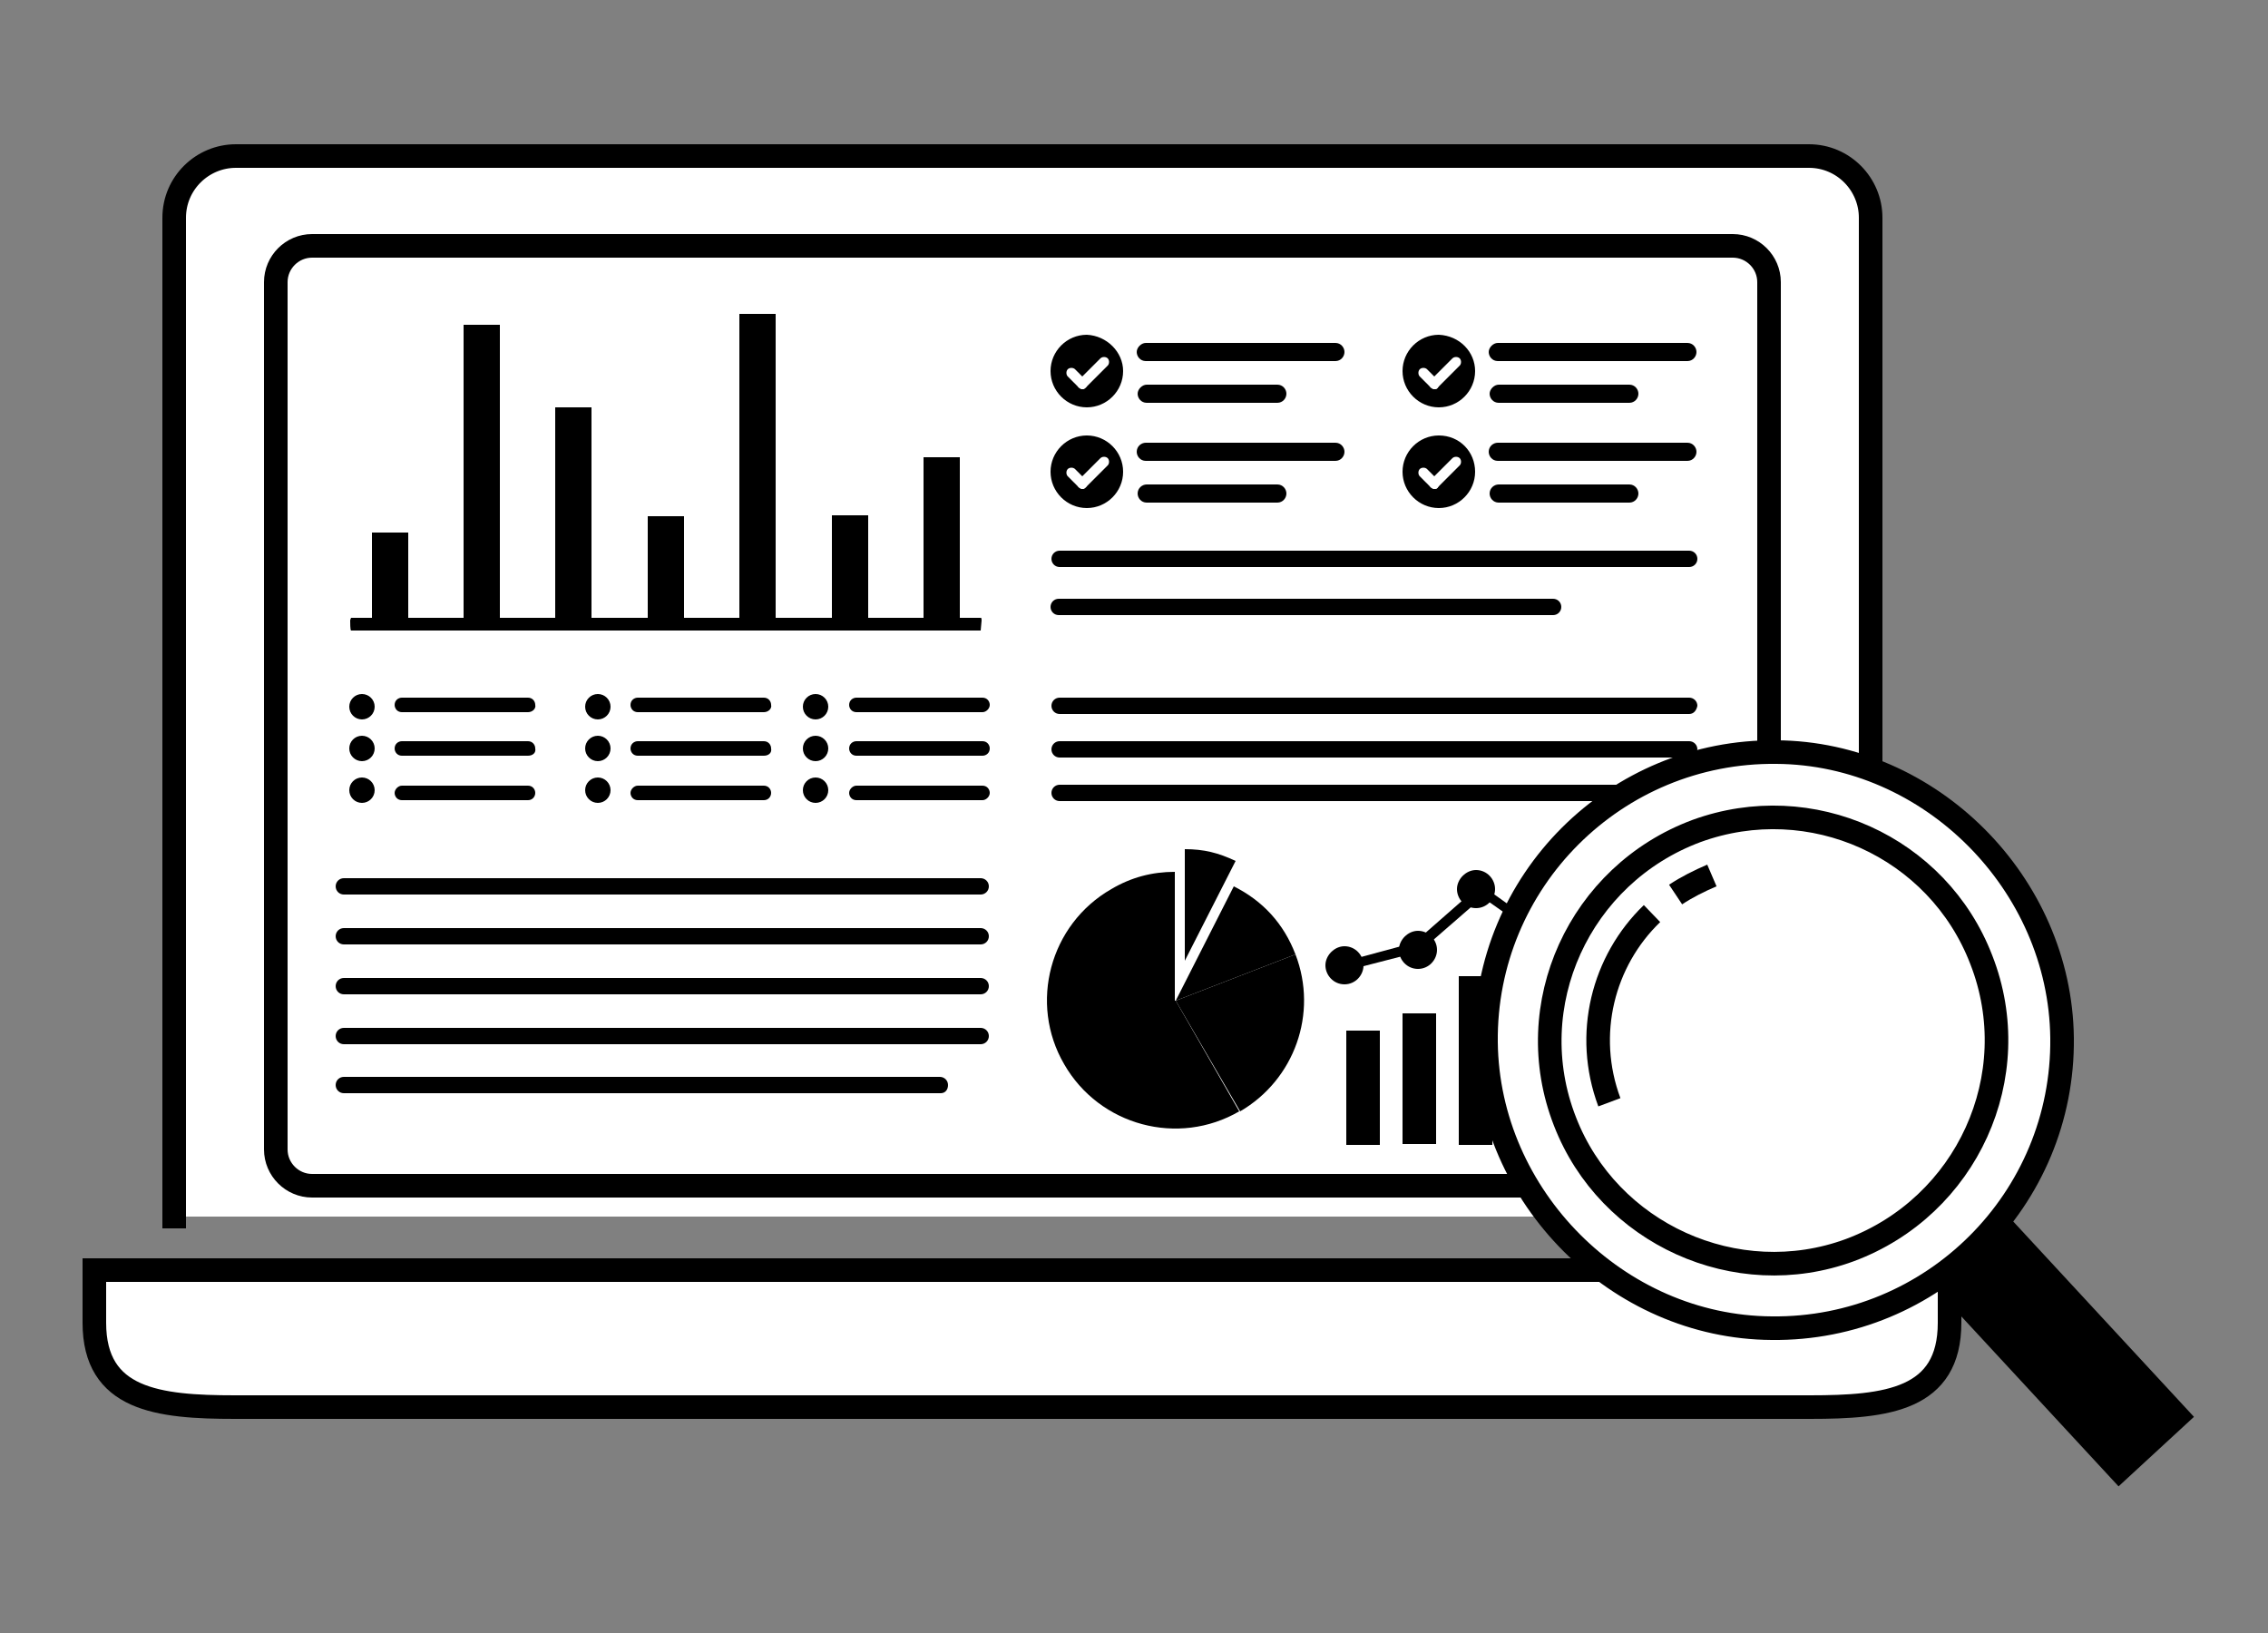 <?xml version="1.0" encoding="utf-8"?>
<!-- Generator: Adobe Illustrator 27.8.1, SVG Export Plug-In . SVG Version: 6.00 Build 0)  -->
<svg version="1.1" id="Layer_1" xmlns="http://www.w3.org/2000/svg" xmlns:xlink="http://www.w3.org/1999/xlink" x="0px" y="0px"
	 width="250px" height="180px" viewBox="0 0 250 180" style="enable-background:new 0 0 250 180;" xml:space="preserve">
<rect x="0" y="0" width="250" height="180" fill="#808080" stroke="none"/>
<style type="text/css">
	.st0{fill:#FFFFFF;stroke:#000000;stroke-width:2.6;stroke-linecap:square;stroke-miterlimit:10;}
	.st1{fill:#FFFFFF;}
	.st2{stroke:#000000;stroke-width:2.6;stroke-miterlimit:10;}
	.st3{fill:#FFFFFF;stroke:#000000;stroke-width:2.6;stroke-miterlimit:10;}
	.st4{fill:none;stroke:#000000;stroke-width:2.6;stroke-miterlimit:10;}
</style>
<g>
	<g>
		<g>
			<g>
				<g>
					<path class="st0" d="M19.2,134.1V24c0-3.8,3.1-6.8,6.8-6.8h173.4c3.8,0,6.8,3.1,6.8,6.8v110.1"/>
					<path class="st0" d="M191,130.7H34.4c-2.2,0-4-1.8-4-4V31.1c0-2.2,1.8-4,4-4H191c2.2,0,4,1.8,4,4v95.6
						C195,129,193.2,130.7,191,130.7z"/>
					<path class="st0" d="M199.5,155.1H25.9c-8.5,0-15.5-0.8-15.5-9.3V140h204.5v5.8C214.9,154.3,208,155.1,199.5,155.1z"/>
				</g>
			</g>
		</g>
		<g>
			<g>
				<path d="M186.2,62.5h-69.4c-0.5,0-0.9-0.4-0.9-0.9c0-0.5,0.4-0.9,0.9-0.9h69.4c0.5,0,0.9,0.4,0.9,0.9
					C187.1,62.1,186.7,62.5,186.2,62.5z"/>
			</g>
			<g>
				<path d="M171.2,67.8h-54.5c-0.5,0-0.9-0.4-0.9-0.9c0-0.5,0.4-0.9,0.9-0.9h54.5c0.5,0,0.9,0.4,0.9,0.9
					C172.1,67.4,171.7,67.8,171.2,67.8z"/>
			</g>
			<path d="M123.8,52c0,2.2-1.8,4-4,4c-2.2,0-4-1.8-4-4c0-2.2,1.8-4,4-4C122,48,123.8,49.8,123.8,52z"/>
			<g>
				<path class="st1" d="M119.3,53.9c-0.1,0-0.3-0.1-0.4-0.2c-0.2-0.2-0.2-0.6,0-0.8l2.4-2.4c0.2-0.2,0.6-0.2,0.8,0
					c0.2,0.2,0.2,0.6,0,0.8l-2.4,2.4C119.5,53.9,119.4,53.9,119.3,53.9z"/>
			</g>
			<g>
				<path class="st1" d="M119.3,53.9c-0.1,0-0.3-0.1-0.4-0.2l-1.2-1.2c-0.2-0.2-0.2-0.6,0-0.8c0.2-0.2,0.6-0.2,0.8,0l1.2,1.2
					c0.2,0.2,0.2,0.6,0,0.8C119.5,53.9,119.4,53.9,119.3,53.9z"/>
			</g>
			<g>
				<path d="M147.2,50.8h-20.9c-0.6,0-1-0.5-1-1c0-0.6,0.5-1,1-1h20.9c0.6,0,1,0.5,1,1C148.2,50.3,147.8,50.8,147.2,50.8z"/>
			</g>
			<g>
				<path d="M140.8,55.4h-14.4c-0.6,0-1-0.5-1-1c0-0.6,0.5-1,1-1h14.4c0.6,0,1,0.5,1,1C141.8,54.9,141.4,55.4,140.8,55.4z"/>
			</g>
			<path d="M162.6,52c0,2.2-1.8,4-4,4c-2.2,0-4-1.8-4-4c0-2.2,1.8-4,4-4C160.9,48,162.6,49.8,162.6,52z"/>
			<g>
				<path class="st1" d="M158.1,53.9c-0.1,0-0.3-0.1-0.4-0.2l-1.2-1.2c-0.2-0.2-0.2-0.6,0-0.8c0.2-0.2,0.6-0.2,0.8,0l1.2,1.2
					c0.2,0.2,0.2,0.6,0,0.8C158.4,53.9,158.2,53.9,158.1,53.9z"/>
			</g>
			<g>
				<path class="st1" d="M158.1,53.9c-0.1,0-0.3-0.1-0.4-0.2c-0.2-0.2-0.2-0.6,0-0.8l2.4-2.4c0.2-0.2,0.6-0.2,0.8,0
					c0.2,0.2,0.2,0.6,0,0.8l-2.4,2.4C158.4,53.9,158.2,53.9,158.1,53.9z"/>
			</g>
			<g>
				<path d="M186,50.8h-20.9c-0.6,0-1-0.5-1-1c0-0.6,0.5-1,1-1H186c0.6,0,1,0.5,1,1C187,50.3,186.6,50.8,186,50.8z"/>
			</g>
			<g>
				<path d="M179.6,55.4h-14.4c-0.6,0-1-0.5-1-1c0-0.6,0.5-1,1-1h14.4c0.6,0,1,0.5,1,1C180.6,54.9,180.2,55.4,179.6,55.4z"/>
			</g>
			<path d="M123.8,40.9c0,2.2-1.8,4-4,4c-2.2,0-4-1.8-4-4c0-2.2,1.8-4,4-4C122,37,123.8,38.8,123.8,40.9z"/>
			<g>
				<path class="st1" d="M119.3,42.9c-0.1,0-0.3-0.1-0.4-0.2c-0.2-0.2-0.2-0.6,0-0.8l2.4-2.4c0.2-0.2,0.6-0.2,0.8,0
					c0.2,0.2,0.2,0.6,0,0.8l-2.4,2.4C119.5,42.9,119.4,42.9,119.3,42.9z"/>
			</g>
			<g>
				<path class="st1" d="M119.3,42.9c-0.1,0-0.3-0.1-0.4-0.2l-1.2-1.2c-0.2-0.2-0.2-0.6,0-0.8c0.2-0.2,0.6-0.2,0.8,0l1.2,1.2
					c0.2,0.2,0.2,0.6,0,0.8C119.5,42.9,119.4,42.9,119.3,42.9z"/>
			</g>
			<g>
				<path d="M147.2,39.8h-20.9c-0.6,0-1-0.5-1-1s0.5-1,1-1h20.9c0.6,0,1,0.5,1,1S147.8,39.8,147.2,39.8z"/>
			</g>
			<g>
				<path d="M140.8,44.4h-14.4c-0.6,0-1-0.5-1-1s0.5-1,1-1h14.4c0.6,0,1,0.5,1,1S141.4,44.4,140.8,44.4z"/>
			</g>
			<path d="M162.6,40.9c0,2.2-1.8,4-4,4c-2.2,0-4-1.8-4-4c0-2.2,1.8-4,4-4C160.9,37,162.6,38.8,162.6,40.9z"/>
			<g>
				<path class="st1" d="M158.1,42.9c-0.1,0-0.3-0.1-0.4-0.2l-1.2-1.2c-0.2-0.2-0.2-0.6,0-0.8c0.2-0.2,0.6-0.2,0.8,0l1.2,1.2
					c0.2,0.2,0.2,0.6,0,0.8C158.4,42.9,158.2,42.9,158.1,42.9z"/>
			</g>
			<g>
				<path class="st1" d="M158.1,42.9c-0.1,0-0.3-0.1-0.4-0.2c-0.2-0.2-0.2-0.6,0-0.8l2.4-2.4c0.2-0.2,0.6-0.2,0.8,0
					c0.2,0.2,0.2,0.6,0,0.8l-2.4,2.4C158.4,42.9,158.2,42.9,158.1,42.9z"/>
			</g>
			<g>
				<path d="M186,39.8h-20.9c-0.6,0-1-0.5-1-1s0.5-1,1-1H186c0.6,0,1,0.5,1,1S186.6,39.8,186,39.8z"/>
			</g>
			<g>
				<path d="M179.6,44.4h-14.4c-0.6,0-1-0.5-1-1s0.5-1,1-1h14.4c0.6,0,1,0.5,1,1S180.2,44.4,179.6,44.4z"/>
			</g>
		</g>
		<g>
			<g>
				<path d="M186.2,78.7h-69.4c-0.5,0-0.9-0.4-0.9-0.9c0-0.5,0.4-0.9,0.9-0.9h69.4c0.5,0,0.9,0.4,0.9,0.9
					C187,78.3,186.7,78.7,186.2,78.7z"/>
			</g>
			<g>
				<path d="M186.2,83.5h-69.4c-0.5,0-0.9-0.4-0.9-0.9c0-0.5,0.4-0.9,0.9-0.9h69.4c0.5,0,0.9,0.4,0.9,0.9
					C187,83.1,186.7,83.5,186.2,83.5z"/>
			</g>
			<g>
				<path d="M181,88.3h-64.2c-0.5,0-0.9-0.4-0.9-0.9c0-0.5,0.4-0.9,0.9-0.9H181c0.5,0,0.9,0.4,0.9,0.9
					C181.8,87.9,181.4,88.3,181,88.3z"/>
			</g>
			<g>
				<g>
					<g>
						<rect x="148.4" y="113.6" width="3.7" height="12.6"/>
					</g>
					<g>
						<rect x="154.6" y="111.7" width="3.7" height="14.4"/>
					</g>
					<g>
						<rect x="160.8" y="107.6" width="3.7" height="18.6"/>
					</g>
					<g>
						<rect x="167" y="110.1" width="3.7" height="16.1"/>
					</g>
					<g>
						<rect x="173.3" y="105.5" width="3.7" height="20.6"/>
					</g>
					<g>
						<rect x="179.5" y="108.3" width="3.7" height="17.9"/>
					</g>
					<g>
						<rect x="185.7" y="106.9" width="3.7" height="19.3"/>
					</g>
					<g>
						<g>
							<path d="M187.8,95.8l-8.4,3l-5.4-3.8l-6.2,5.8l-4.6-3.3l-7.3,6.4l-6.3,1.7c0.2,0.3,0.3,0.6,0.3,0.9c0,0,0,0.1,0,0.1l6.6-1.7
								l6.9-6l4.7,3.3l6.2-5.8l5.2,3.7l8.8-3.2L187.8,95.8z"/>
						</g>
						<g>
							<path d="M148.2,108.5c-1.2,0-2.1-1-2.1-2.1s1-2.1,2.1-2.1c1.2,0,2.1,1,2.1,2.1S149.4,108.5,148.2,108.5z"/>
						</g>
					</g>
					<g>
						<g>
							<circle cx="188.5" cy="96.1" r="1.6"/>
						</g>
						<g>
							<path d="M188.5,98.3c-1.2,0-2.1-1-2.1-2.1s1-2.1,2.1-2.1c1.2,0,2.1,1,2.1,2.1S189.7,98.3,188.5,98.3z M188.5,95
								c-0.6,0-1.1,0.5-1.1,1.1c0,0.6,0.5,1.1,1.1,1.1c0.6,0,1.1-0.5,1.1-1.1C189.7,95.5,189.1,95,188.5,95z"/>
						</g>
					</g>
					<g>
						<g>
							<path d="M181.6,99.3c0,0.9-0.7,1.6-1.6,1.6s-1.6-0.7-1.6-1.6c0-0.9,0.7-1.6,1.6-1.6S181.6,98.3,181.6,99.3z"/>
						</g>
						<g>
							<path d="M179.9,101.4c-1.2,0-2.1-1-2.1-2.1c0-1.2,1-2.1,2.1-2.1c1.2,0,2.1,1,2.1,2.1C182.1,100.4,181.1,101.4,179.9,101.4z
								 M179.9,98.1c-0.6,0-1.1,0.5-1.1,1.1c0,0.6,0.5,1.1,1.1,1.1s1.1-0.5,1.1-1.1C181.1,98.6,180.5,98.1,179.9,98.1z"/>
						</g>
					</g>
					<g>
						<g>
							<path d="M176.1,95.7c0,0.9-0.7,1.6-1.6,1.6c-0.9,0-1.6-0.7-1.6-1.6c0-0.9,0.7-1.6,1.6-1.6C175.3,94.1,176.1,94.8,176.1,95.7z
								"/>
						</g>
						<g>
							<path d="M174.4,97.9c-1.2,0-2.1-1-2.1-2.1s1-2.1,2.1-2.1c1.2,0,2.1,1,2.1,2.1S175.6,97.9,174.4,97.9z"/>
						</g>
					</g>
					<g>
						<g>
							<circle cx="167.9" cy="101.2" r="1.6"/>
						</g>
						<g>
							<path d="M167.9,103.4c-1.2,0-2.1-1-2.1-2.1s1-2.1,2.1-2.1c1.2,0,2.1,1,2.1,2.1S169.1,103.4,167.9,103.4z"/>
						</g>
					</g>
					<g>
						<g>
							<path d="M164.4,97.9c0,0.9-0.7,1.6-1.6,1.6c-0.9,0-1.6-0.7-1.6-1.6c0-0.9,0.7-1.6,1.6-1.6C163.6,96.3,164.4,97,164.4,97.9z"
								/>
						</g>
						<g>
							<path d="M162.7,100.1c-1.2,0-2.1-1-2.1-2.1s1-2.1,2.1-2.1c1.2,0,2.1,1,2.1,2.1S163.9,100.1,162.7,100.1z"/>
						</g>
					</g>
					<g>
						<g>
							<path d="M158,104.6c0,0.9-0.7,1.6-1.6,1.6c-0.9,0-1.6-0.7-1.6-1.6c0-0.9,0.7-1.6,1.6-1.6C157.2,103,158,103.7,158,104.6z"/>
						</g>
						<g>
							<path d="M156.3,106.8c-1.2,0-2.1-1-2.1-2.1s1-2.1,2.1-2.1c1.2,0,2.1,1,2.1,2.1S157.5,106.8,156.3,106.8z"/>
						</g>
					</g>
				</g>
			</g>
			<g>
				<g>
					<path d="M129.6,110.3l7,12.2c-6.7,3.9-15.4,1.6-19.3-5.2c-3.9-6.7-1.6-15.4,5.2-19.3c2.2-1.3,4.5-1.9,7-1.9V110.3z"/>
				</g>
				<g>
					<path d="M129.6,110.3l13.2-5.1c2.5,6.5-0.1,13.8-6.1,17.3L129.6,110.3z"/>
				</g>
				<g>
					<path d="M129.6,110.3l6.4-12.6c3.2,1.6,5.5,4.1,6.8,7.5L129.6,110.3z"/>
				</g>
				<g>
					<path d="M130.6,105.9V93.6c2.1,0,3.7,0.4,5.6,1.3L130.6,105.9z"/>
				</g>
			</g>
		</g>
		<g>
			<g>
				<path d="M108.1,115.1H37.9c-0.5,0-0.9-0.4-0.9-0.9c0-0.5,0.4-0.9,0.9-0.9h70.2c0.5,0,0.9,0.4,0.9,0.9
					C109,114.7,108.6,115.1,108.1,115.1z"/>
			</g>
			<g>
				<path d="M108.1,109.6H37.9c-0.5,0-0.9-0.4-0.9-0.9c0-0.5,0.4-0.9,0.9-0.9h70.2c0.5,0,0.9,0.4,0.9,0.9
					C109,109.2,108.6,109.6,108.1,109.6z"/>
			</g>
			<g>
				<path d="M108.1,104.1H37.9c-0.5,0-0.9-0.4-0.9-0.9c0-0.5,0.4-0.9,0.9-0.9h70.2c0.5,0,0.9,0.4,0.9,0.9
					C109,103.7,108.6,104.1,108.1,104.1z"/>
			</g>
			<g>
				<path d="M108.1,98.6H37.9c-0.5,0-0.9-0.4-0.9-0.9c0-0.5,0.4-0.9,0.9-0.9h70.2c0.5,0,0.9,0.4,0.9,0.9
					C109,98.2,108.6,98.6,108.1,98.6z"/>
			</g>
			<g>
				<path d="M103.7,120.5H37.9c-0.5,0-0.9-0.4-0.9-0.9c0-0.5,0.4-0.9,0.9-0.9h65.7c0.5,0,0.9,0.4,0.9,0.9
					C104.5,120.1,104.2,120.5,103.7,120.5z"/>
			</g>
		</g>
		<g>
			<g>
				<path d="M58.2,78.5H44.3c-0.5,0-0.8-0.4-0.8-0.8c0-0.5,0.4-0.8,0.8-0.8h13.9c0.5,0,0.8,0.4,0.8,0.8
					C59.1,78.1,58.7,78.5,58.2,78.5z"/>
			</g>
			<g>
				<path d="M58.2,83.3H44.3c-0.5,0-0.8-0.4-0.8-0.8c0-0.5,0.4-0.8,0.8-0.8h13.9c0.5,0,0.8,0.4,0.8,0.8C59.1,83,58.7,83.3,58.2,83.3
					z"/>
			</g>
			<g>
				<path d="M58.2,88.2H44.3c-0.5,0-0.8-0.4-0.8-0.8s0.4-0.8,0.8-0.8h13.9c0.5,0,0.8,0.4,0.8,0.8S58.7,88.2,58.2,88.2z"/>
			</g>
			<circle cx="39.9" cy="77.9" r="1.4"/>
			<circle cx="39.9" cy="82.5" r="1.4"/>
			<circle cx="39.9" cy="87.1" r="1.4"/>
			<g>
				<path d="M84.2,78.5H70.3c-0.5,0-0.8-0.4-0.8-0.8c0-0.5,0.4-0.8,0.8-0.8h13.9c0.5,0,0.8,0.4,0.8,0.8
					C85.1,78.1,84.7,78.5,84.2,78.5z"/>
			</g>
			<g>
				<path d="M84.2,83.3H70.3c-0.5,0-0.8-0.4-0.8-0.8c0-0.5,0.4-0.8,0.8-0.8h13.9c0.5,0,0.8,0.4,0.8,0.8C85.1,83,84.7,83.3,84.2,83.3
					z"/>
			</g>
			<g>
				<path d="M84.2,88.2H70.3c-0.5,0-0.8-0.4-0.8-0.8s0.4-0.8,0.8-0.8h13.9c0.5,0,0.8,0.4,0.8,0.8S84.7,88.2,84.2,88.2z"/>
			</g>
			<circle cx="65.9" cy="77.9" r="1.4"/>
			<circle cx="65.9" cy="82.5" r="1.4"/>
			<circle cx="65.9" cy="87.1" r="1.4"/>
			<g>
				<path d="M108.3,78.5H94.4c-0.5,0-0.8-0.4-0.8-0.8c0-0.5,0.4-0.8,0.8-0.8h13.9c0.5,0,0.8,0.4,0.8,0.8
					C109.1,78.1,108.7,78.5,108.3,78.5z"/>
			</g>
			<g>
				<path d="M108.3,83.3H94.4c-0.5,0-0.8-0.4-0.8-0.8c0-0.5,0.4-0.8,0.8-0.8h13.9c0.5,0,0.8,0.4,0.8,0.8
					C109.1,83,108.7,83.3,108.3,83.3z"/>
			</g>
			<g>
				<path d="M108.3,88.2H94.4c-0.5,0-0.8-0.4-0.8-0.8s0.4-0.8,0.8-0.8h13.9c0.5,0,0.8,0.4,0.8,0.8S108.7,88.2,108.3,88.2z"/>
			</g>
			<circle cx="89.9" cy="77.9" r="1.4"/>
			<circle cx="89.9" cy="82.5" r="1.4"/>
			<circle cx="89.9" cy="87.1" r="1.4"/>
			<g>
				<g>
					<g>
						<rect x="51.1" y="35.8" width="4" height="32.4"/>
					</g>
					<g>
						<rect x="41" y="58.7" width="4" height="9.5"/>
					</g>
					<g>
						<rect x="71.4" y="56.9" width="4" height="11.3"/>
					</g>
					<g>
						<rect x="61.2" y="44.9" width="4" height="23.3"/>
					</g>
					<g>
						<rect x="91.7" y="56.8" width="4" height="11.4"/>
					</g>
					<g>
						<rect x="81.5" y="34.6" width="4" height="33.6"/>
					</g>
					<g>
						<rect x="101.8" y="50.4" width="4" height="17.8"/>
					</g>
				</g>
				<g>
					<path d="M108.1,69.5H38.7c-0.1,0-0.1-0.9-0.1-1.1c0-0.1,0.1-0.3,0.1-0.3h69.4c0.1,0,0.1,0.1,0.1,0.3
						C108.2,68.5,108.1,69.5,108.1,69.5z"/>
				</g>
			</g>
		</g>
	</g>
	<g>
		<g>
			<polyline class="st2" points="220.2,134.7 240,156.1 233.6,162 213.8,140.6 			"/>
		</g>
		<path class="st3" d="M227.3,114.4c0.2,17.8-14.3,32.2-32,32c-17-0.1-31.3-14.5-31.5-31.5c-0.2-17.8,14.3-32.2,32-32
			C212.8,83,227.1,97.4,227.3,114.4z"/>
		<path class="st4" d="M218.4,105.8c5,12.8-1.6,27.2-14.5,32c-12.5,4.6-26.6-1.8-31.4-14.2c-5-12.8,1.6-27.2,14.5-32
			C199.6,87,213.6,93.3,218.4,105.8z"/>
		<path class="st4" d="M184.7,98.6c1.2-0.8,2.6-1.5,4-2.1"/>
		<path class="st4" d="M177.4,121.5c-2.8-7.5-0.7-15.6,4.7-20.8"/>
	</g>
</g>
</svg>
